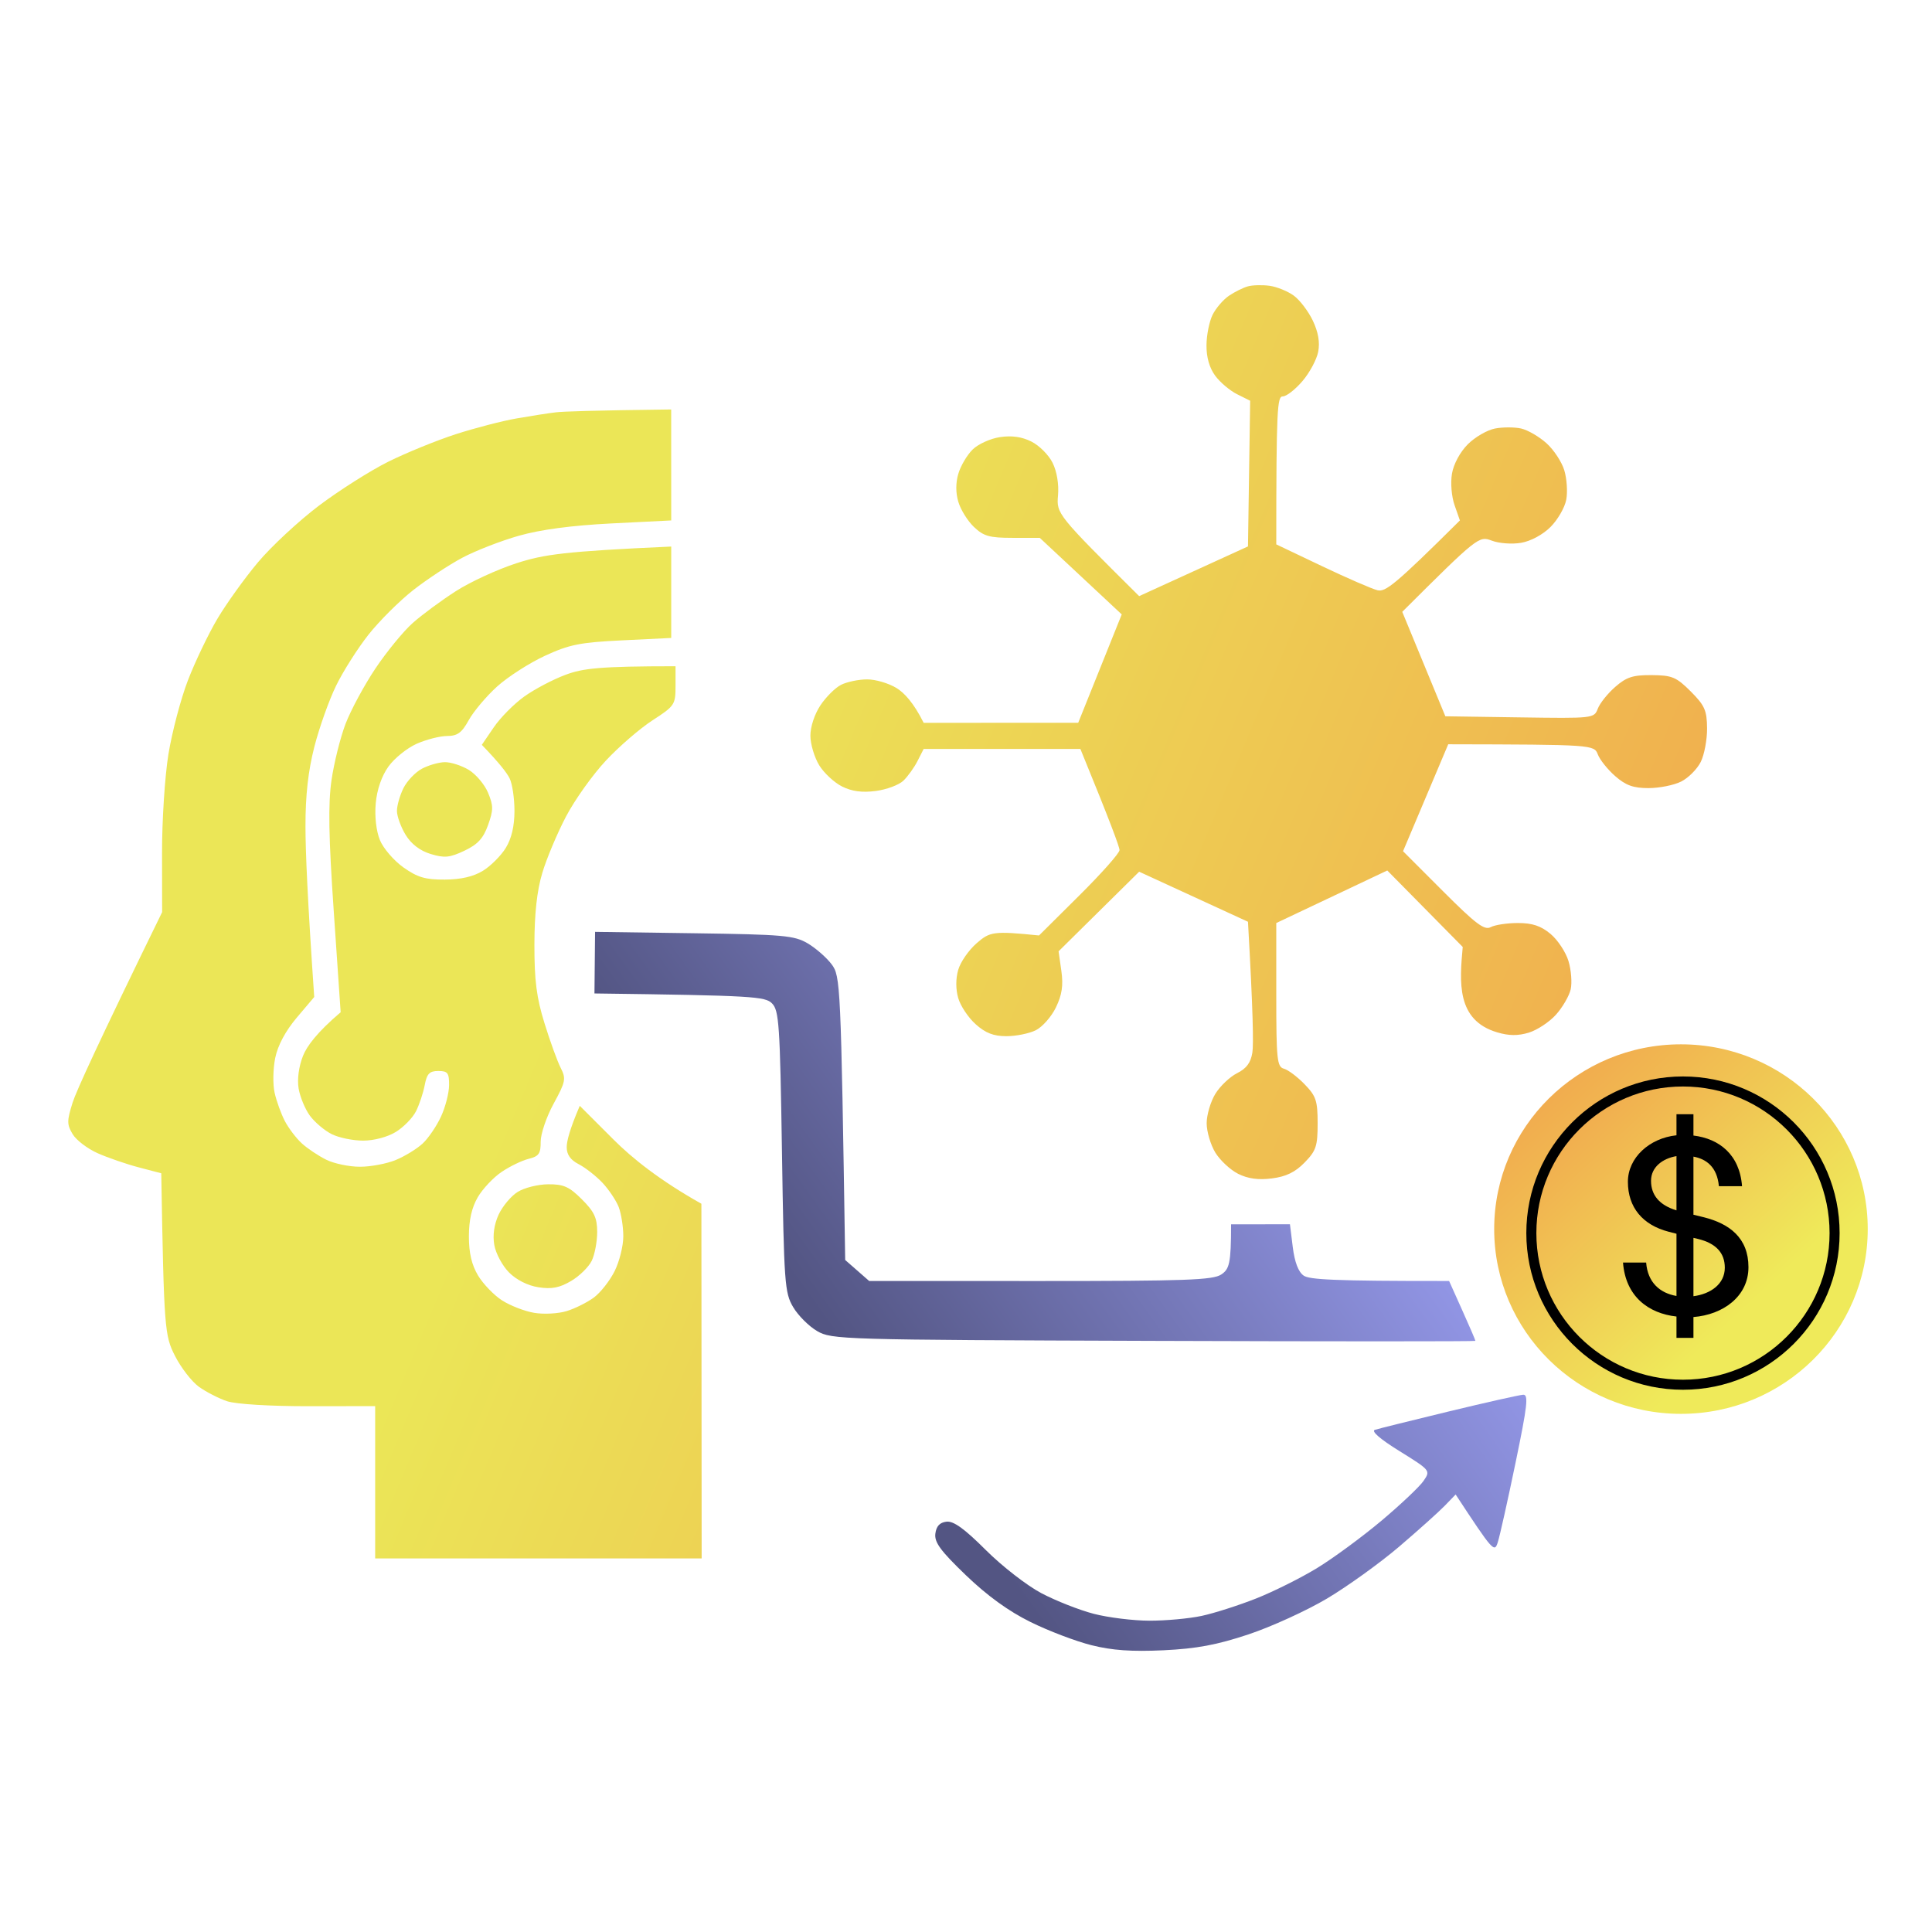 <svg width="481" height="481" viewBox="0 0 481 481" fill="none" xmlns="http://www.w3.org/2000/svg">
<path d="M148 247.336L148.076 239.668L148.152 232L172.773 232.347C195.082 232.662 197.742 232.9 201.085 234.863C203.104 236.056 205.797 238.41 207.056 240.091C209.238 243.019 209.357 244.701 210.421 313.691L216.392 318.919L259.001 318.93C295.184 318.93 301.979 318.691 304.053 317.303C306.04 315.969 306.496 314.657 306.496 304.819L321.151 304.798L321.857 310.503C322.323 314.244 323.257 316.685 324.571 317.585C325.993 318.55 331.627 318.951 360.775 318.919L364.064 326.24C365.877 330.264 367.343 333.68 367.321 333.832C367.299 333.984 331.258 333.984 287.226 333.832C209.39 333.572 207.056 333.496 203.441 331.392C201.389 330.199 198.697 327.509 197.47 325.426C195.353 321.858 195.19 319.515 194.68 286.685C194.192 255.048 193.953 251.566 192.205 249.809C190.501 248.106 187.743 247.846 148 247.336Z" fill="url(#paint0_linear_159_1508)"/>
<path d="M342.32 355.968C343.21 355.686 351.515 353.626 360.775 351.381C370.024 349.146 378.329 347.281 379.23 347.238C380.587 347.172 380.272 349.949 377.308 364.222C375.365 373.604 373.378 382.508 372.89 383.994C372.054 386.576 371.772 386.348 362.403 372.075L359.689 374.884C358.191 376.424 353.067 381.022 348.291 385.101C343.514 389.168 335.448 394.97 330.378 397.985C325.298 401.001 316.505 405.014 310.838 406.901C302.946 409.525 297.963 410.458 289.669 410.86C281.777 411.228 276.892 410.892 271.757 409.601C267.87 408.636 261.031 406.033 256.559 403.821C251.098 401.131 245.8 397.291 240.47 392.172C234.152 386.098 232.6 383.983 232.871 381.825C233.11 379.949 233.968 379.038 235.661 378.842C237.42 378.647 240.145 380.621 245.431 385.903C249.459 389.927 255.69 394.764 259.273 396.651C262.855 398.539 268.717 400.849 272.3 401.781C275.882 402.714 282.113 403.484 286.141 403.495C290.168 403.506 296.03 402.975 299.168 402.302C302.305 401.63 308.406 399.677 312.738 397.964C317.069 396.25 323.908 392.834 327.936 390.372C331.963 387.91 339.172 382.606 343.948 378.593C348.725 374.569 353.436 370.122 354.413 368.691C356.183 366.109 356.15 366.077 348.443 361.283C343.557 358.257 341.289 356.283 342.32 355.968Z" fill="url(#paint1_linear_159_1508)"/>
<path fill-rule="evenodd" clip-rule="evenodd" d="M316.122 71.156C317.911 71.416 320.598 72.499 322.083 73.583C323.579 74.656 325.703 77.451 326.83 79.792C328.207 82.685 328.64 85.199 328.185 87.583C327.806 89.522 326.039 92.816 324.251 94.897C322.462 96.988 320.273 98.689 319.374 98.689C317.997 98.689 317.748 101.463 317.748 135.53L329.128 140.948C335.381 143.928 341.602 146.626 342.946 146.951C344.908 147.417 347.151 145.781 363.462 129.571L362.14 125.778C361.381 123.622 361.099 120.23 361.49 117.922C361.901 115.517 363.505 112.537 365.435 110.608C367.223 108.82 370.268 107.054 372.208 106.686C374.148 106.317 377.074 106.317 378.711 106.686C380.348 107.054 383.187 108.701 385.008 110.337C386.839 111.974 388.844 115.029 389.462 117.11C390.091 119.201 390.308 122.484 389.939 124.424C389.571 126.363 387.815 129.408 386.027 131.196C384.108 133.114 381.106 134.728 378.711 135.14C376.457 135.53 373.205 135.292 371.395 134.598C368.22 133.385 367.927 133.569 349.113 152.325L359.842 178.331L378.353 178.602C396.669 178.873 396.875 178.851 397.796 176.435C398.306 175.091 400.257 172.653 402.132 171.017C404.939 168.557 406.532 168.048 411.225 168.08C416.308 168.124 417.337 168.557 420.935 172.144C424.414 175.633 424.956 176.846 425 181.311C425.021 184.139 424.317 187.92 423.417 189.708C422.518 191.496 420.328 193.696 418.54 194.584C416.752 195.484 413.1 196.21 410.412 196.21C406.64 196.21 404.765 195.538 402.132 193.23C400.257 191.594 398.306 189.156 397.796 187.812C396.886 185.417 396.518 185.374 360.558 185.298L349.308 211.921L359.268 221.89C367.407 230.038 369.575 231.664 371.124 230.829C372.165 230.266 375.21 229.8 377.898 229.8C381.507 229.8 383.621 230.504 386.027 232.509C387.815 234.004 389.831 237.049 390.503 239.281C391.175 241.513 391.413 244.688 391.044 246.324C390.665 247.961 389.018 250.799 387.381 252.62C385.745 254.451 382.689 256.456 380.608 257.095C377.898 257.908 375.655 257.886 372.75 257.019C362.533 253.989 363.38 244.475 364.167 235.76L345.385 216.721L317.748 229.8V247.679C317.748 263.791 317.932 265.612 319.645 266.067C320.685 266.349 323.004 268.082 324.793 269.935C327.665 272.893 328.044 274.042 328.044 279.698C328.044 285.354 327.665 286.492 324.793 289.439C322.452 291.834 320.176 292.939 316.664 293.383C313.283 293.817 310.703 293.459 308.265 292.246C306.325 291.271 303.767 288.898 302.575 286.958C301.394 285.018 300.418 281.724 300.418 279.644C300.418 277.563 301.394 274.269 302.575 272.33C303.767 270.39 306.206 268.082 307.994 267.183C310.335 266.013 311.397 264.572 311.798 262.036C312.101 260.096 311.982 251.981 310.703 229.486L283.609 217.025L263.548 236.843L264.241 241.719C264.751 245.36 264.404 247.668 262.887 250.81C261.77 253.129 259.505 255.686 257.869 256.499C256.232 257.312 252.938 257.973 250.553 257.973C247.356 257.973 245.351 257.192 242.902 254.993C241.07 253.357 239.119 250.431 238.567 248.491C237.927 246.303 237.927 243.637 238.567 241.448C239.119 239.509 241.189 236.529 243.173 234.806C246.446 231.967 247.28 231.74 258.682 232.899L268.696 222.952C274.212 217.48 278.721 212.398 278.721 211.65C278.732 210.903 276.542 204.932 268.978 186.458H229.961L228.444 189.437C227.62 191.074 226.027 193.284 224.922 194.357C223.816 195.419 220.727 196.578 218.04 196.925C214.626 197.369 212.101 197.033 209.64 195.809C207.7 194.834 205.143 192.461 203.95 190.521C202.769 188.581 201.772 185.298 201.761 183.207C201.74 180.996 202.78 177.832 204.243 175.622C205.619 173.542 207.95 171.223 209.413 170.486C210.876 169.76 213.78 169.142 215.872 169.142C217.964 169.131 221.248 170.107 223.188 171.288C225.128 172.48 227.436 174.918 229.961 179.956L268.436 179.945L279.274 152.965L258.866 133.905H252.092C246.337 133.905 244.885 133.493 242.479 131.196C240.918 129.712 239.173 126.905 238.599 124.966C237.916 122.69 237.916 120.198 238.599 117.922C239.173 115.983 240.756 113.296 242.121 111.941C243.476 110.587 246.543 109.189 248.928 108.831C251.886 108.387 254.379 108.734 256.785 109.937C258.725 110.901 261.098 113.274 262.052 115.213C263.125 117.359 263.656 120.545 263.407 123.362C263.017 127.924 263.147 128.108 283.609 148.414L310.703 136.04L311.245 99.773L307.994 98.147C306.206 97.259 303.745 95.178 302.542 93.542C301.112 91.614 300.342 88.937 300.375 85.957C300.386 83.422 301.079 80.009 301.892 78.372C302.705 76.736 304.537 74.602 305.956 73.637C307.376 72.673 309.511 71.611 310.703 71.286C311.896 70.961 314.334 70.907 316.122 71.156ZM167.102 101.94L167.113 129.571L152.2 130.318C142.265 130.824 134.588 131.846 129.169 133.385C124.693 134.653 118.353 137.123 115.08 138.868C111.807 140.612 106.312 144.231 102.887 146.908C99.463 149.595 94.445 154.59 91.735 158.014C89.037 161.438 85.395 167.17 83.661 170.746C81.916 174.322 79.488 181.148 78.264 185.916C76.725 191.93 76.042 197.987 76.053 205.691C76.053 211.802 76.551 223.862 78.231 248.221L73.874 253.368C71.089 256.672 69.16 260.259 68.52 263.39C67.968 266.078 67.903 269.979 68.369 272.059C68.835 274.139 69.984 277.314 70.916 279.102C71.848 280.89 73.755 283.393 75.142 284.661C76.54 285.939 79.272 287.76 81.212 288.724C83.152 289.689 86.923 290.479 89.611 290.479C92.299 290.479 96.32 289.721 98.552 288.789C100.785 287.868 103.776 286.037 105.196 284.726C106.616 283.426 108.675 280.402 109.78 278.019C110.886 275.635 111.796 272.102 111.807 270.163C111.829 267.118 111.46 266.641 109.119 266.641C106.919 266.641 106.28 267.313 105.738 270.163C105.369 272.102 104.394 275.028 103.57 276.664C102.746 278.3 100.492 280.619 98.552 281.811C96.493 283.079 93.122 283.967 90.424 283.978C87.888 283.978 84.355 283.252 82.566 282.353C80.778 281.453 78.34 279.384 77.137 277.748C75.944 276.111 74.687 273.056 74.34 270.975C73.961 268.657 74.395 265.493 75.446 262.849C76.4 260.465 78.892 257.052 84.81 252.013L83.108 227.091C81.819 208.356 81.678 200.219 82.523 194.313C83.141 189.99 84.723 183.651 86.024 180.227C87.335 176.803 90.684 170.583 93.48 166.412C96.276 162.24 100.449 157.147 102.757 155.099C105.066 153.051 109.878 149.497 113.454 147.2C117.031 144.892 123.859 141.75 128.627 140.211C135.466 138.012 140.451 137.275 167.113 136.072V158.827L154.909 159.423C144.386 159.932 141.752 160.463 135.672 163.269C131.803 165.057 126.438 168.503 123.75 170.93C121.062 173.368 117.898 177.128 116.706 179.284C114.961 182.448 113.899 183.229 111.287 183.239C109.498 183.25 106.085 184.128 103.7 185.19C101.316 186.263 98.162 188.809 96.699 190.857C95.019 193.208 93.849 196.589 93.545 200.002C93.252 203.274 93.664 206.904 94.586 209.158C95.431 211.217 98.064 214.273 100.449 215.963C103.96 218.444 105.911 219.019 110.745 218.986C114.755 218.964 117.854 218.249 120.228 216.797C122.168 215.605 124.726 213.048 125.918 211.109C127.356 208.761 128.078 205.691 128.085 201.898C128.085 198.767 127.544 195.115 126.872 193.772C126.2 192.428 124.368 190.012 119.957 185.439L122.937 181.072C124.574 178.667 127.988 175.221 130.524 173.412C133.06 171.591 137.688 169.153 140.82 167.994C145.068 166.401 149.252 165.87 168.185 165.87V170.746C168.185 175.438 167.969 175.763 162.496 179.306C159.363 181.332 154.118 185.851 150.845 189.362C147.572 192.861 143.096 199.124 140.917 203.285C138.739 207.435 136.073 213.763 135.011 217.339C133.678 221.771 133.06 227.46 133.049 235.218C133.038 244.103 133.58 248.383 135.553 254.722C136.929 259.197 138.75 264.192 139.574 265.828C140.972 268.57 140.831 269.285 137.839 274.768C136.051 278.04 134.599 282.309 134.61 284.249C134.631 287.207 134.155 287.89 131.629 288.507C129.982 288.908 126.947 290.371 124.899 291.758C122.84 293.134 120.163 295.984 118.949 298.064C117.453 300.632 116.738 303.775 116.738 307.816C116.738 311.956 117.443 314.935 119.025 317.569C120.282 319.649 122.948 322.434 124.964 323.734C126.98 325.034 130.578 326.443 132.962 326.844C135.347 327.256 138.999 327.061 141.091 326.41C143.183 325.771 146.228 324.243 147.864 323.03C149.501 321.816 151.82 318.869 153.012 316.485C154.205 314.101 155.18 310.2 155.18 307.816C155.18 305.433 154.66 302.139 154.031 300.502C153.392 298.866 151.56 296.136 149.967 294.445C148.363 292.755 145.708 290.685 144.071 289.84C142.023 288.789 141.091 287.467 141.091 285.603C141.091 284.119 141.828 281.183 144.342 275.31L152.742 283.707C157.358 288.323 164.175 293.817 174.623 299.69L174.688 388H93.404V350.075L76.876 350.097C67.242 350.108 58.766 349.588 56.556 348.862C54.464 348.168 51.299 346.543 49.511 345.254C47.723 343.953 45.035 340.486 43.55 337.539C41.003 332.511 40.819 331.026 40.147 292.105L34.533 290.631C31.444 289.819 26.849 288.237 24.313 287.11C21.777 285.983 18.97 283.848 18.081 282.353C16.64 279.947 16.64 279.07 18.081 274.497C18.981 271.669 24.356 259.847 40.364 227.091L40.342 212.463C40.32 204.423 41.036 193.327 41.924 187.812C42.824 182.297 45.002 174.008 46.78 169.392C48.557 164.776 51.852 157.895 54.095 154.102C56.339 150.31 60.891 143.971 64.207 140.016C67.523 136.061 74.351 129.712 79.38 125.908C84.409 122.116 92.18 117.186 96.656 114.953C101.121 112.732 108.686 109.655 113.454 108.105C118.223 106.567 125.051 104.79 128.627 104.172C132.204 103.544 136.593 102.861 138.381 102.655C140.17 102.438 147.366 102.189 167.102 101.94ZM110.745 189.752C112.23 189.73 114.917 190.597 116.706 191.67C118.494 192.753 120.651 195.31 121.507 197.358C122.851 200.587 122.851 201.66 121.507 205.42C120.315 208.736 118.938 210.231 115.622 211.802C111.948 213.536 110.658 213.655 107.223 212.615C104.578 211.813 102.4 210.155 100.991 207.858C99.809 205.918 98.834 203.242 98.823 201.898C98.823 200.555 99.56 197.998 100.449 196.21C101.338 194.422 103.418 192.244 105.055 191.377C106.691 190.51 109.249 189.773 110.745 189.752ZM136.485 294.846C140.321 294.814 141.719 295.442 144.884 298.606C147.951 301.673 148.677 303.222 148.677 306.733C148.677 309.117 148.07 312.335 147.323 313.884C146.575 315.423 144.266 317.699 142.175 318.923C139.292 320.624 137.352 320.993 134.046 320.483C131.38 320.072 128.562 318.641 126.72 316.788C125.072 315.131 123.436 312.064 123.067 309.984C122.634 307.513 123.013 304.869 124.14 302.399C125.105 300.318 127.24 297.761 128.887 296.742C130.535 295.713 133.949 294.857 136.485 294.846Z" fill="url(#paint2_linear_159_1508)"/>
<ellipse cx="418.5" cy="306" rx="46.5" ry="46" fill="url(#paint3_linear_159_1508)"/>
<circle cx="419" cy="307" r="37.75" fill="url(#paint4_linear_159_1508)" stroke="black" stroke-width="2.5"/>
<path d="M417.384 333.08V327.768C410.408 327 404.712 322.776 404.072 314.328H409.832C410.216 319.32 413.288 321.944 417.384 322.648V307.16L415.4 306.648C409 304.984 405.288 300.632 405.288 294.232C405.288 288.216 410.664 283.352 417.384 282.648V277.4H421.608V282.712C428.008 283.48 433.128 287.448 433.704 295.32H427.944C427.496 290.456 424.744 288.536 421.608 287.96V302.424L424.232 303.064C430.568 304.664 435.304 308.184 435.304 315.48C435.304 322.776 428.968 327.32 421.608 327.896V333.08H417.384ZM411.048 293.976C411.048 297.56 413.16 300.056 417.384 301.336V287.832C413.992 288.408 411.048 290.52 411.048 293.976ZM429.416 315.608C429.416 311.96 427.24 309.528 422.696 308.44L421.608 308.184V322.712C425.96 322.136 429.416 319.64 429.416 315.608Z" fill="black"/>
<defs>
<linearGradient id="paint0_linear_159_1508" x1="375.973" y1="330.85" x2="264.07" y2="411.097" gradientUnits="userSpaceOnUse">
<stop stop-color="#9498E9"/>
<stop offset="1" stop-color="#535583"/>
</linearGradient>
<linearGradient id="paint1_linear_159_1508" x1="375.973" y1="330.85" x2="264.07" y2="411.097" gradientUnits="userSpaceOnUse">
<stop stop-color="#9498E9"/>
<stop offset="1" stop-color="#535583"/>
</linearGradient>
<linearGradient id="paint2_linear_159_1508" x1="131.933" y1="262.463" x2="434.128" y2="389.336" gradientUnits="userSpaceOnUse">
<stop stop-color="#EBE657"/>
<stop offset="1" stop-color="#F29E4C"/>
</linearGradient>
<linearGradient id="paint3_linear_159_1508" x1="432.351" y1="332.426" x2="369.767" y2="264.219" gradientUnits="userSpaceOnUse">
<stop stop-color="#EFEA5A"/>
<stop offset="1" stop-color="#F29E4C"/>
</linearGradient>
<linearGradient id="paint4_linear_159_1508" x1="430.617" y1="329.404" x2="377.511" y2="272.149" gradientUnits="userSpaceOnUse">
<stop stop-color="#EFEA5A"/>
<stop offset="1" stop-color="#F29E4C"/>
</linearGradient>
</defs>
</svg>
